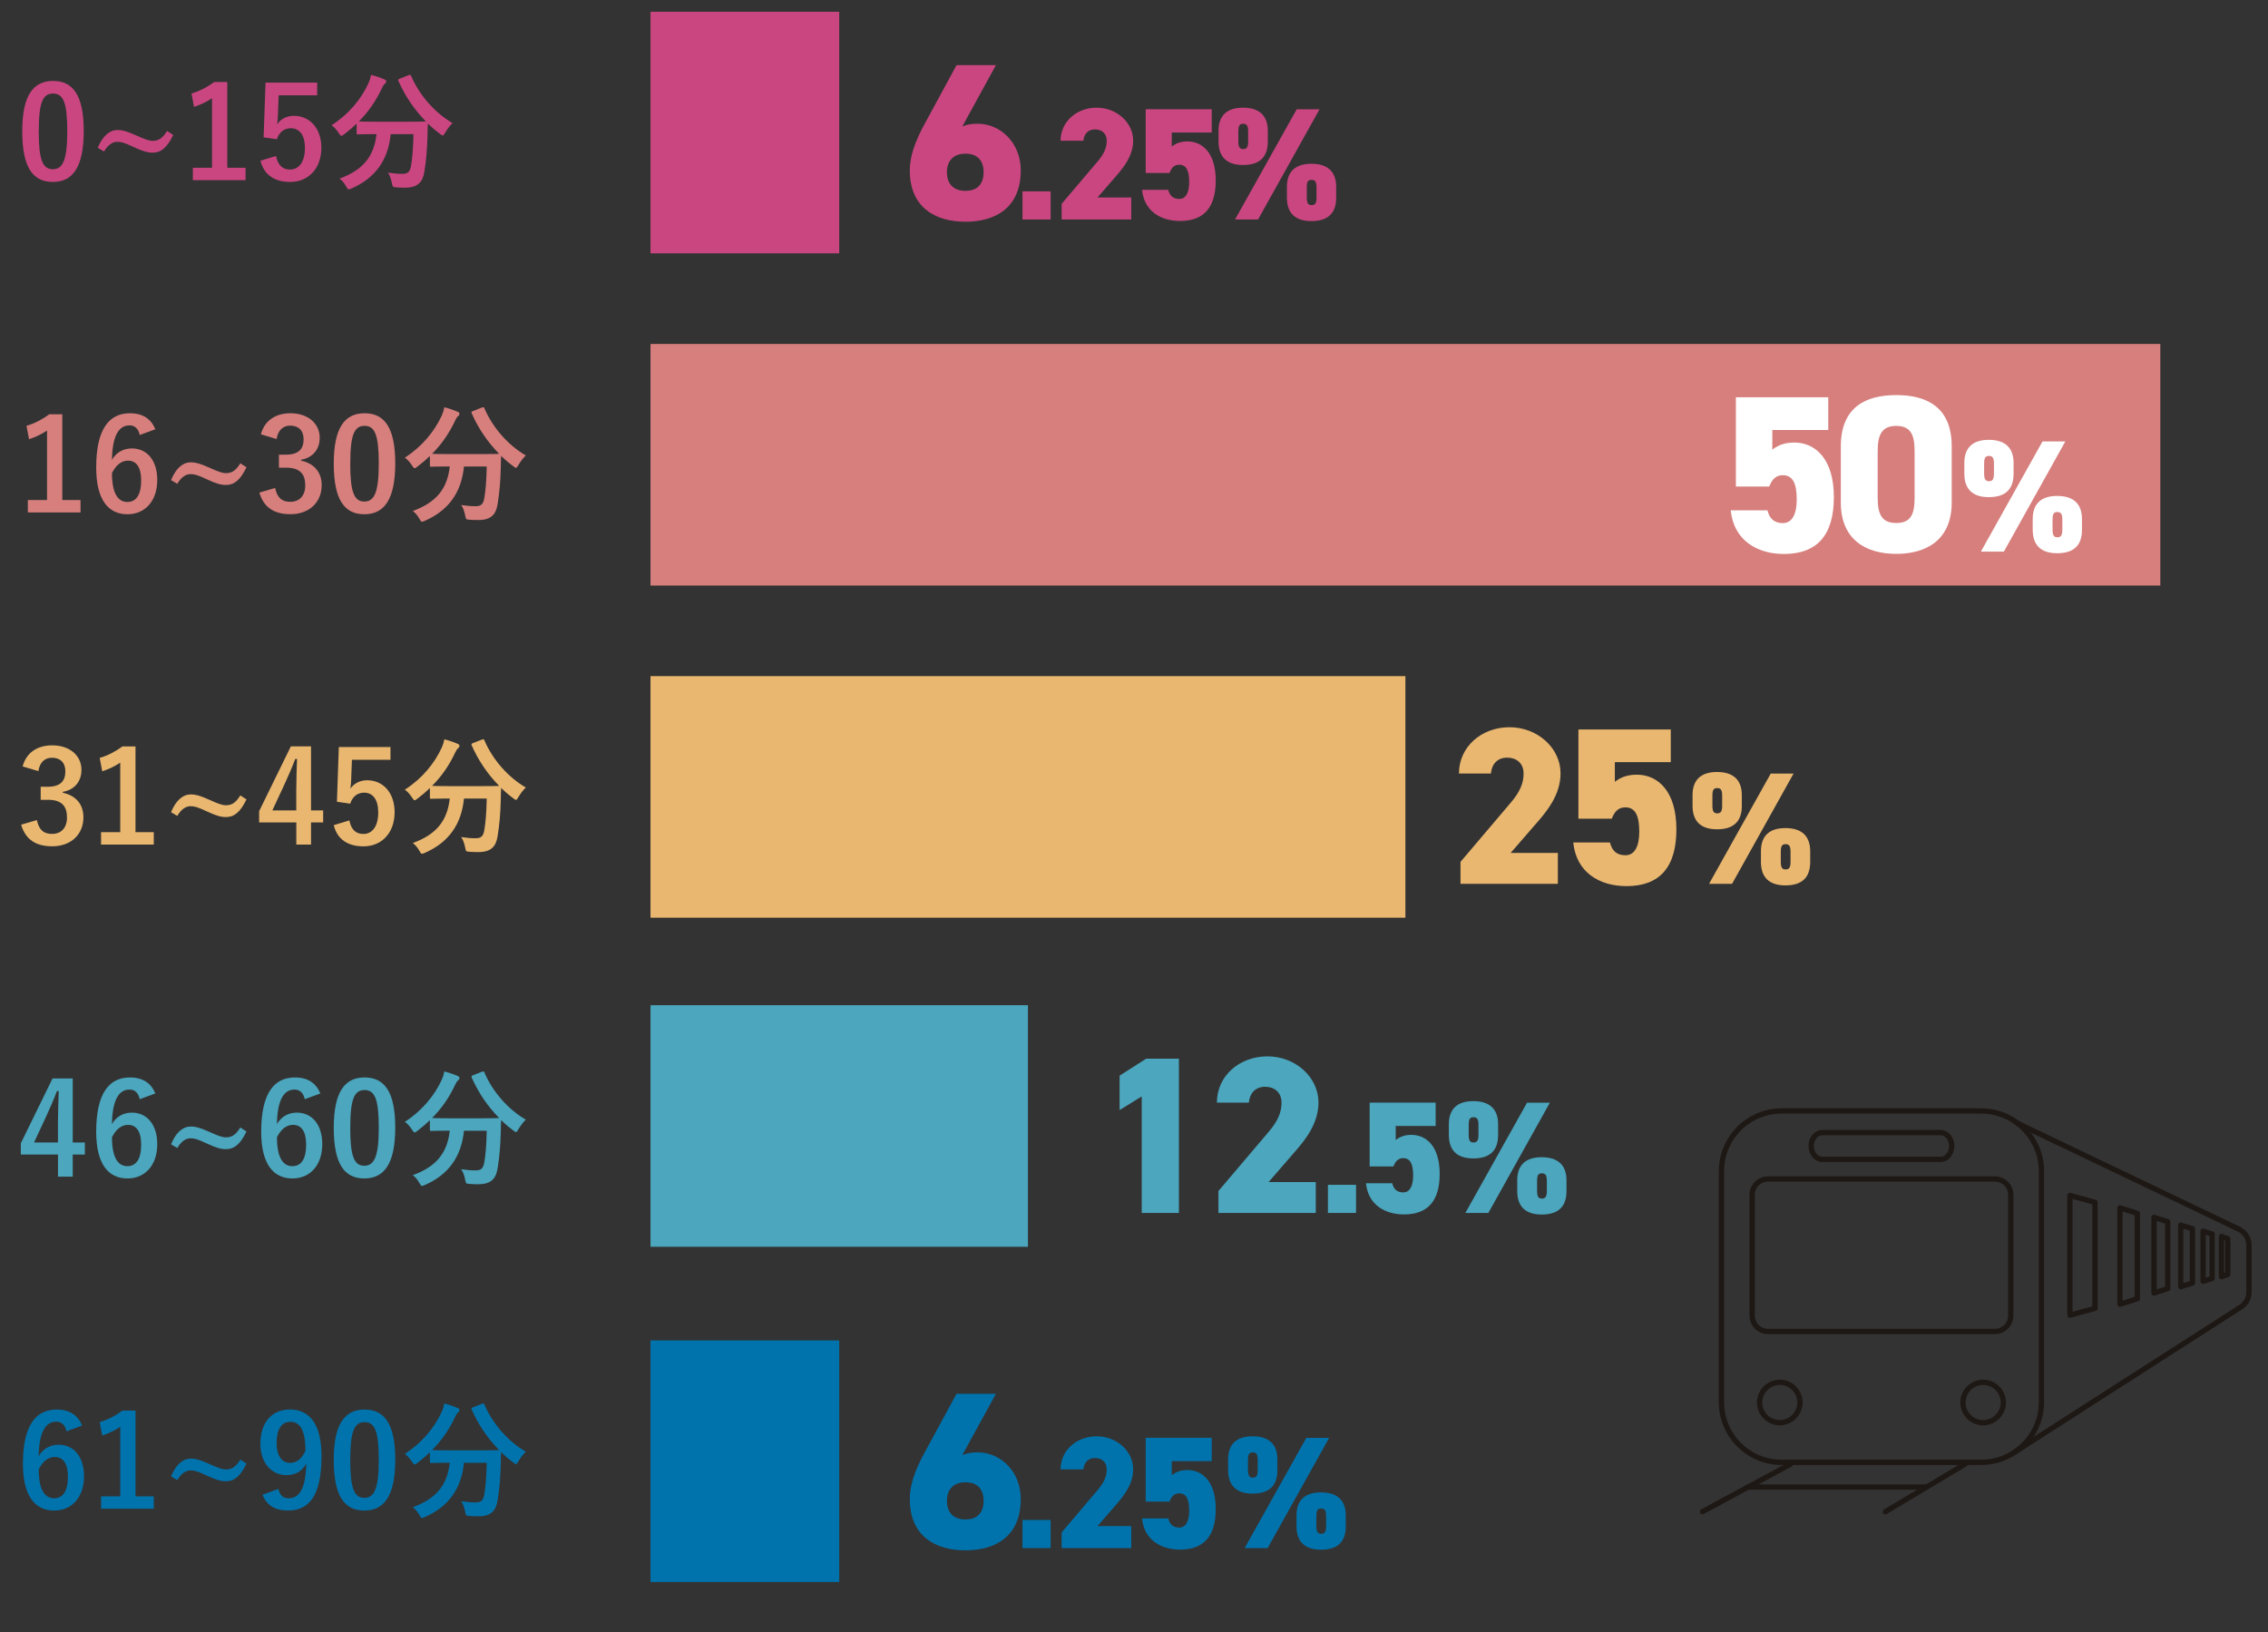 <?xml version="1.0" encoding="UTF-8"?>
<svg id="_レイヤー_1" data-name="レイヤー 1" xmlns="http://www.w3.org/2000/svg" viewBox="0 0 428.18 308.15">
  <rect x="0" y="0" width="428.18" height="308.15" fill="#333333" stroke="none"/>
  <defs>
    <style>
      .cls-1 {
        fill: none;
        stroke: #1e1815;
        stroke-linecap: round;
        stroke-linejoin: round;
      }

      .cls-2 {
        fill: #4ba6be;
      }

      .cls-2, .cls-3, .cls-4, .cls-5, .cls-6, .cls-7 {
        stroke-width: 0px;
      }

      .cls-3 {
        fill: #ca4680;
      }

      .cls-4 {
        fill: #d67f7d;
      }

      .cls-5 {
        fill: #fff;
      }

      .cls-6 {
        fill: #e9b770;
      }

      .cls-7 {
        fill: #0073ad;
      }
    </style>
  </defs>
  <path class="cls-1" d="m380.58,274.01l42.46-27.24c.97-.62,1.55-1.69,1.55-2.84v-8.83c0-1.3-.75-2.48-1.92-3.04l-41.73-19.96"/>
  <path class="cls-1" d="m324.99,221.12v43.59c0,6.28,5.09,11.38,11.38,11.38h37.66c2.44,0,4.7-.77,6.56-2.08,2.92-2.06,4.82-5.46,4.82-9.3v-43.59c0-3.68-1.75-6.95-4.45-9.03-1.92-1.47-4.32-2.35-6.92-2.35h-37.66c-6.28,0-11.38,5.09-11.38,11.38Zm43.48-4.76c0,1.39-.93,2.52-2.08,2.52h-22.37c-.58,0-1.09-.28-1.47-.74-.38-.46-.61-1.09-.61-1.79,0-1.39.93-2.52,2.08-2.52h22.37c1.15,0,2.08,1.13,2.08,2.52Zm2.12,48.43c0-2.11,1.71-3.81,3.81-3.81s3.81,1.71,3.81,3.81-1.71,3.81-3.81,3.81-3.81-1.71-3.81-3.81Zm-38.39,0c0-2.11,1.71-3.81,3.81-3.81s3.81,1.71,3.81,3.81-1.71,3.81-3.81,3.81-3.81-1.71-3.81-3.81Zm-1.41-39.2c0-1.66,1.35-3,3-3h42.83c1.66,0,3,1.35,3,3v22.78c0,1.66-1.35,3.01-3,3.01h-42.83c-1.66,0-3-1.35-3-3.01v-22.78Z"/>
  <polygon class="cls-1" points="390.78 248.31 395.51 247.02 395.51 227 390.78 225.7 390.78 248.31"/>
  <polygon class="cls-1" points="400.23 246.24 403.51 245.2 403.51 229.08 400.23 228.04 400.23 246.24"/>
  <polygon class="cls-1" points="406.66 244.11 409.25 243.29 409.25 230.65 406.66 229.84 406.66 244.11"/>
  <polygon class="cls-1" points="411.7 242.91 413.91 242.24 413.91 231.97 411.7 231.31 411.7 242.91"/>
  <polygon class="cls-1" points="415.93 241.91 417.63 241.37 417.63 232.98 415.93 232.44 415.93 241.91"/>
  <polygon class="cls-1" points="419.39 241.04 420.59 240.61 420.59 233.87 419.39 233.44 419.39 241.04"/>
  <line class="cls-1" x1="370.97" y1="276.43" x2="355.94" y2="285.41"/>
  <line class="cls-1" x1="338.03" y1="276.43" x2="321.43" y2="285.39"/>
  <line class="cls-1" x1="363.62" y1="280.75" x2="330" y2="280.75"/>
  <g>
    <path class="cls-3" d="m15.81,24.74c0,6.83-2.08,9.61-5.84,9.61s-5.77-2.73-5.77-9.56,2.1-9.51,5.82-9.51,5.79,2.66,5.79,9.46Zm-8.5.02c0,5.43.75,7.19,2.66,7.19s2.73-1.79,2.73-7.19-.75-7.1-2.68-7.1-2.7,1.64-2.7,7.1Z"/>
    <path class="cls-3" d="m32.7,25.49c-1.18,2.44-2.34,3.33-3.86,3.33-.94,0-1.79-.22-3.6-1.06-1.62-.77-2.32-.99-3.07-.99-.94,0-1.76.56-2.53,1.83l-1.18-.7c.94-2.27,2.25-3.36,3.77-3.36.82,0,1.69.22,3.4.99,1.79.8,2.49,1.06,3.23,1.06,1.11,0,1.86-.53,2.68-1.86l1.16.75Z"/>
    <path class="cls-3" d="m42.91,31.67h3.45v2.34h-9.95v-2.34h3.62v-13.13c-.92.63-2.08,1.21-3.4,1.64l-.48-2.53c1.59-.46,3.02-1.23,4.3-2.17h2.46v16.2Z"/>
    <path class="cls-3" d="m59.9,18h-7.29l-.14,3.72c-.02.56-.07,1.21-.15,1.74.65-.97,1.79-1.59,3.16-1.59,3.04,0,5.19,2.39,5.19,6.03,0,3.89-2.41,6.45-5.89,6.45-2.9,0-4.95-1.3-5.6-4.01l2.94-.89c.34,1.79,1.28,2.56,2.63,2.56,1.74,0,2.82-1.5,2.82-4.06,0-2.39-.99-3.74-2.68-3.74-1.23,0-2.2.75-2.61,2.08l-2.51-.36.36-10.33h9.75v2.41Z"/>
    <path class="cls-3" d="m77.16,14.21c.31-.14.36-.12.46.12,1.57,3.69,4.54,7.02,7.82,8.91-.43.39-.99,1.11-1.4,1.81-.22.36-.31.53-.46.53-.12,0-.27-.12-.51-.31-.82-.6-1.59-1.25-2.29-1.96-.05.7-.05,1.54-.07,2.39-.07,2.58-.24,4.51-.6,6.76-.31,1.91-1.23,2.97-3.6,2.97-.6,0-1.06,0-1.64-.05-.75-.05-.72-.05-.89-.85-.17-.82-.41-1.47-.75-1.93,1.21.17,1.91.22,2.75.22,1.01,0,1.42-.39,1.62-1.5.24-1.4.41-3.26.46-5.99h-4.3c-.46,4.83-2.87,8.26-7.34,10.23-.27.12-.43.19-.58.19-.19,0-.27-.17-.51-.58-.31-.58-.77-1.11-1.23-1.45,4.39-1.59,6.52-4.15,6.98-8.4h-.29c-2.27,0-3.04.05-3.19.05-.24,0-.27-.02-.27-.27v-1.76c-.75.72-1.52,1.38-2.34,2-.27.19-.41.31-.53.31-.17,0-.27-.17-.51-.53-.39-.6-.94-1.21-1.35-1.47,3.26-2.1,5.6-4.95,6.98-7.97.22-.48.36-.94.48-1.54.87.22,1.86.56,2.51.85.27.12.34.24.34.41,0,.15-.07.24-.19.36-.24.19-.39.41-.56.77-1.21,2.61-2.68,4.66-4.42,6.4.34.02,1.18.05,3.04.05h6.49c2.1,0,2.9-.02,3.14-.05-2.25-2.27-3.98-4.9-5.19-7.65-.1-.27-.05-.29.22-.41l1.71-.68Z"/>
  </g>
  <rect class="cls-3" x="122.81" y="2.22" width="35.63" height="45.61"/>
  <g>
    <path class="cls-7" d="m12.55,270.22c-.29-1.35-1.06-1.81-1.93-1.81-2.2,0-3.23,2.29-3.33,6.52.84-1.45,2.22-2.17,3.77-2.17,2.85,0,4.8,2.24,4.8,5.96,0,3.98-2.32,6.47-5.62,6.47-3.55,0-5.91-2.61-5.91-8.83,0-7.29,2.46-10.24,6.37-10.24,2.44,0,3.98,1.06,4.8,3.02l-2.94,1.09Zm-2.34,12.65c1.69,0,2.61-1.38,2.61-4.06,0-2.46-.87-3.74-2.49-3.74-1.21,0-2.27.82-3.02,2.34,0,3.89,1.16,5.46,2.9,5.46Z"/>
    <path class="cls-7" d="m25.58,282.51h3.45v2.34h-9.95v-2.34h3.62v-13.13c-.92.63-2.08,1.21-3.4,1.64l-.48-2.53c1.59-.46,3.02-1.23,4.3-2.17h2.46v16.2Z"/>
    <path class="cls-7" d="m46.53,276.33c-1.18,2.44-2.34,3.33-3.86,3.33-.94,0-1.79-.22-3.6-1.06-1.62-.77-2.32-.99-3.07-.99-.94,0-1.76.56-2.53,1.83l-1.18-.7c.94-2.27,2.25-3.36,3.77-3.36.82,0,1.69.22,3.4.99,1.79.8,2.49,1.06,3.23,1.06,1.11,0,1.86-.53,2.68-1.86l1.16.75Z"/>
    <path class="cls-7" d="m52.54,281.11c.34,1.23.92,1.76,1.93,1.76,2.05,0,3.23-1.74,3.36-6.57-.8,1.5-2.08,2.2-3.77,2.2-2.8,0-4.9-2.29-4.9-5.94,0-3.98,2.17-6.45,5.55-6.45,3.65,0,5.99,2.63,5.99,8.84,0,7.36-2.32,10.23-6.28,10.23-2.51,0-4.1-.99-4.85-2.97l2.97-1.11Zm2.29-12.67c-1.79,0-2.61,1.54-2.61,4.06,0,2.34.99,3.69,2.53,3.69,1.33,0,2.27-.82,2.92-2.32-.02-3.6-.87-5.43-2.85-5.43Z"/>
    <path class="cls-7" d="m74.62,275.58c0,6.83-2.08,9.61-5.84,9.61s-5.77-2.73-5.77-9.56,2.1-9.51,5.82-9.51,5.79,2.66,5.79,9.46Zm-8.5.02c0,5.43.75,7.19,2.66,7.19s2.73-1.79,2.73-7.19-.75-7.1-2.68-7.1-2.7,1.64-2.7,7.1Z"/>
    <path class="cls-7" d="m90.99,265.05c.31-.14.36-.12.46.12,1.57,3.69,4.54,7.02,7.82,8.91-.43.39-.99,1.11-1.4,1.81-.22.36-.31.53-.46.53-.12,0-.27-.12-.51-.31-.82-.6-1.59-1.25-2.29-1.96-.05.7-.05,1.54-.07,2.39-.07,2.58-.24,4.51-.6,6.76-.31,1.91-1.23,2.97-3.6,2.97-.6,0-1.06,0-1.64-.05-.75-.05-.72-.05-.89-.85-.17-.82-.41-1.47-.75-1.93,1.21.17,1.91.22,2.75.22,1.01,0,1.42-.39,1.62-1.5.24-1.4.41-3.26.46-5.99h-4.3c-.46,4.83-2.87,8.26-7.34,10.23-.27.12-.43.19-.58.19-.19,0-.27-.17-.51-.58-.31-.58-.77-1.11-1.23-1.45,4.39-1.59,6.52-4.15,6.98-8.4h-.29c-2.27,0-3.04.05-3.19.05-.24,0-.27-.02-.27-.27v-1.76c-.75.72-1.52,1.38-2.34,2-.27.19-.41.31-.53.31-.17,0-.27-.17-.51-.53-.39-.6-.94-1.21-1.35-1.47,3.26-2.1,5.6-4.95,6.98-7.97.22-.48.36-.94.48-1.54.87.22,1.86.56,2.51.85.27.12.34.24.34.41,0,.15-.07.24-.19.36-.24.19-.39.41-.56.77-1.21,2.61-2.68,4.66-4.42,6.4.34.02,1.18.05,3.04.05h6.49c2.1,0,2.9-.02,3.14-.05-2.25-2.27-3.98-4.9-5.19-7.65-.1-.27-.05-.29.22-.41l1.71-.68Z"/>
  </g>
  <g>
    <path class="cls-2" d="m13.73,215.7h2.29v2.27h-2.29v4.18h-2.78v-4.18H3.93v-2.12l5.99-12.24h3.81v12.09Zm-2.78-4.06c0-1.96.07-3.79.14-5.65h-.34c-.6,1.59-1.3,3.21-2.05,4.83l-2.27,4.88h4.51v-4.06Z"/>
    <path class="cls-2" d="m26.38,207.52c-.29-1.35-1.06-1.81-1.93-1.81-2.2,0-3.23,2.29-3.33,6.52.84-1.45,2.22-2.17,3.77-2.17,2.85,0,4.8,2.24,4.8,5.96,0,3.98-2.32,6.47-5.62,6.47-3.55,0-5.91-2.61-5.91-8.83,0-7.29,2.46-10.24,6.37-10.24,2.44,0,3.98,1.06,4.8,3.02l-2.95,1.09Zm-2.34,12.65c1.69,0,2.61-1.38,2.61-4.06,0-2.46-.87-3.74-2.49-3.74-1.21,0-2.27.82-3.02,2.34,0,3.89,1.16,5.46,2.9,5.46Z"/>
    <path class="cls-2" d="m46.53,213.63c-1.18,2.44-2.34,3.33-3.86,3.33-.94,0-1.79-.22-3.6-1.06-1.62-.77-2.32-.99-3.07-.99-.94,0-1.76.56-2.53,1.83l-1.18-.7c.94-2.27,2.25-3.36,3.77-3.36.82,0,1.69.22,3.4.99,1.79.8,2.49,1.06,3.23,1.06,1.11,0,1.86-.53,2.68-1.86l1.16.75Z"/>
    <path class="cls-2" d="m57.53,207.52c-.29-1.35-1.06-1.81-1.93-1.81-2.2,0-3.23,2.29-3.33,6.52.84-1.45,2.22-2.17,3.77-2.17,2.85,0,4.8,2.24,4.8,5.96,0,3.98-2.32,6.47-5.62,6.47-3.55,0-5.91-2.61-5.91-8.83,0-7.29,2.46-10.24,6.37-10.24,2.44,0,3.98,1.06,4.8,3.02l-2.95,1.09Zm-2.34,12.65c1.69,0,2.61-1.38,2.61-4.06,0-2.46-.87-3.74-2.49-3.74-1.21,0-2.27.82-3.02,2.34,0,3.89,1.16,5.46,2.9,5.46Z"/>
    <path class="cls-2" d="m74.62,212.88c0,6.83-2.08,9.61-5.84,9.61s-5.77-2.73-5.77-9.56,2.1-9.51,5.82-9.51,5.79,2.66,5.79,9.46Zm-8.5.02c0,5.43.75,7.19,2.66,7.19s2.73-1.79,2.73-7.19-.75-7.1-2.68-7.1-2.7,1.64-2.7,7.1Z"/>
    <path class="cls-2" d="m90.99,202.36c.31-.14.36-.12.46.12,1.57,3.69,4.54,7.02,7.82,8.91-.43.39-.99,1.11-1.4,1.81-.22.36-.31.53-.46.53-.12,0-.27-.12-.51-.31-.82-.6-1.59-1.25-2.29-1.96-.05.7-.05,1.54-.07,2.39-.07,2.58-.24,4.51-.6,6.76-.31,1.91-1.23,2.97-3.6,2.97-.6,0-1.06,0-1.64-.05-.75-.05-.72-.05-.89-.85-.17-.82-.41-1.47-.75-1.93,1.21.17,1.91.22,2.75.22,1.01,0,1.42-.39,1.62-1.5.24-1.4.41-3.26.46-5.99h-4.3c-.46,4.83-2.87,8.26-7.34,10.23-.27.12-.43.19-.58.19-.19,0-.27-.17-.51-.58-.31-.58-.77-1.11-1.23-1.45,4.39-1.59,6.52-4.15,6.98-8.4h-.29c-2.27,0-3.04.05-3.19.05-.24,0-.27-.02-.27-.27v-1.76c-.75.72-1.52,1.38-2.34,2-.27.19-.41.31-.53.31-.17,0-.27-.17-.51-.53-.39-.6-.94-1.21-1.35-1.47,3.26-2.1,5.6-4.95,6.98-7.97.22-.48.36-.94.48-1.54.87.22,1.86.56,2.51.85.27.12.34.24.34.41,0,.15-.07.24-.19.36-.24.19-.39.41-.56.77-1.21,2.61-2.68,4.66-4.42,6.4.34.02,1.18.05,3.04.05h6.49c2.1,0,2.9-.02,3.14-.05-2.25-2.27-3.98-4.9-5.19-7.65-.1-.27-.05-.29.22-.41l1.71-.68Z"/>
  </g>
  <g>
    <path class="cls-6" d="m4.27,144.7c.7-2.61,2.78-3.98,5.58-3.98,3.36,0,5.53,1.96,5.53,4.63,0,2.17-1.3,3.77-3.52,4.15v.17c2.49.53,3.89,2.2,3.89,4.63,0,3.26-2.37,5.48-5.89,5.48-3.04,0-5.04-1.23-5.87-4.08l2.97-.87c.41,1.86,1.28,2.61,2.87,2.61,1.74,0,2.82-1.16,2.82-3.11,0-2.1-.99-3.33-3.57-3.33h-1.4v-2.46h1.28c2.41,0,3.38-1.04,3.38-2.9,0-1.69-.99-2.58-2.53-2.58-1.28,0-2.32.8-2.56,2.53l-2.97-.89Z"/>
    <path class="cls-6" d="m25.58,157.11h3.45v2.34h-9.95v-2.34h3.62v-13.13c-.92.63-2.08,1.21-3.4,1.64l-.48-2.53c1.59-.46,3.02-1.23,4.3-2.17h2.46v16.2Z"/>
    <path class="cls-6" d="m46.53,150.93c-1.18,2.44-2.34,3.33-3.86,3.33-.94,0-1.79-.22-3.6-1.06-1.62-.77-2.32-.99-3.07-.99-.94,0-1.76.56-2.53,1.83l-1.18-.7c.94-2.27,2.25-3.36,3.77-3.36.82,0,1.69.22,3.4.99,1.79.8,2.49,1.06,3.23,1.06,1.11,0,1.86-.53,2.68-1.86l1.16.75Z"/>
    <path class="cls-6" d="m58.72,153h2.29v2.27h-2.29v4.18h-2.78v-4.18h-7.02v-2.12l5.99-12.24h3.81v12.09Zm-2.78-4.06c0-1.96.07-3.79.14-5.65h-.34c-.6,1.59-1.3,3.21-2.05,4.83l-2.27,4.88h4.51v-4.06Z"/>
    <path class="cls-6" d="m73.73,143.44h-7.29l-.14,3.72c-.02.56-.07,1.21-.15,1.74.65-.97,1.79-1.59,3.16-1.59,3.04,0,5.19,2.39,5.19,6.03,0,3.89-2.41,6.45-5.89,6.45-2.9,0-4.95-1.3-5.6-4.01l2.95-.89c.34,1.79,1.28,2.56,2.63,2.56,1.74,0,2.82-1.5,2.82-4.06,0-2.39-.99-3.74-2.68-3.74-1.23,0-2.2.75-2.61,2.08l-2.51-.36.36-10.33h9.75v2.41Z"/>
    <path class="cls-6" d="m90.99,139.65c.31-.14.36-.12.46.12,1.57,3.69,4.54,7.02,7.82,8.91-.43.39-.99,1.11-1.4,1.81-.22.36-.31.53-.46.53-.12,0-.27-.12-.51-.31-.82-.6-1.59-1.25-2.29-1.96-.05.7-.05,1.54-.07,2.39-.07,2.58-.24,4.51-.6,6.76-.31,1.91-1.23,2.97-3.6,2.97-.6,0-1.06,0-1.64-.05-.75-.05-.72-.05-.89-.85-.17-.82-.41-1.47-.75-1.93,1.21.17,1.91.22,2.75.22,1.01,0,1.42-.39,1.62-1.5.24-1.4.41-3.26.46-5.99h-4.3c-.46,4.83-2.87,8.26-7.34,10.23-.27.12-.43.19-.58.19-.19,0-.27-.17-.51-.58-.31-.58-.77-1.11-1.23-1.45,4.39-1.59,6.52-4.15,6.98-8.4h-.29c-2.27,0-3.04.05-3.19.05-.24,0-.27-.02-.27-.27v-1.76c-.75.72-1.52,1.38-2.34,2-.27.19-.41.31-.53.31-.17,0-.27-.17-.51-.53-.39-.6-.94-1.21-1.35-1.47,3.26-2.1,5.6-4.95,6.98-7.97.22-.48.36-.94.48-1.54.87.22,1.86.56,2.51.85.27.12.34.24.34.41,0,.15-.07.24-.19.36-.24.19-.39.41-.56.77-1.21,2.61-2.68,4.66-4.42,6.4.34.02,1.18.05,3.04.05h6.49c2.1,0,2.9-.02,3.14-.05-2.25-2.27-3.98-4.9-5.19-7.65-.1-.27-.05-.29.22-.41l1.71-.68Z"/>
  </g>
  <g>
    <path class="cls-4" d="m11.75,94.41h3.45v2.34H5.26v-2.34h3.62v-13.13c-.92.63-2.08,1.21-3.4,1.64l-.48-2.53c1.59-.46,3.02-1.23,4.3-2.17h2.46v16.2Z"/>
    <path class="cls-4" d="m26.38,82.12c-.29-1.35-1.06-1.81-1.93-1.81-2.2,0-3.23,2.29-3.33,6.52.84-1.45,2.22-2.17,3.77-2.17,2.85,0,4.8,2.24,4.8,5.96,0,3.98-2.32,6.47-5.62,6.47-3.55,0-5.91-2.61-5.91-8.83,0-7.29,2.46-10.24,6.37-10.24,2.44,0,3.98,1.06,4.8,3.02l-2.95,1.09Zm-2.34,12.65c1.69,0,2.61-1.38,2.61-4.06,0-2.46-.87-3.74-2.49-3.74-1.21,0-2.27.82-3.02,2.34,0,3.89,1.16,5.46,2.9,5.46Z"/>
    <path class="cls-4" d="m46.53,88.23c-1.18,2.44-2.34,3.33-3.86,3.33-.94,0-1.79-.22-3.6-1.06-1.62-.77-2.32-.99-3.07-.99-.94,0-1.76.56-2.53,1.83l-1.18-.7c.94-2.27,2.25-3.36,3.77-3.36.82,0,1.69.22,3.4.99,1.79.8,2.49,1.06,3.23,1.06,1.11,0,1.86-.53,2.68-1.86l1.16.75Z"/>
    <path class="cls-4" d="m49.25,82c.7-2.61,2.78-3.98,5.58-3.98,3.35,0,5.53,1.96,5.53,4.63,0,2.17-1.3,3.77-3.52,4.15v.17c2.49.53,3.89,2.2,3.89,4.63,0,3.26-2.37,5.48-5.89,5.48-3.04,0-5.05-1.23-5.87-4.08l2.97-.87c.41,1.86,1.28,2.61,2.87,2.61,1.74,0,2.82-1.16,2.82-3.11,0-2.1-.99-3.33-3.57-3.33h-1.4v-2.46h1.28c2.41,0,3.38-1.04,3.38-2.9,0-1.69-.99-2.58-2.53-2.58-1.28,0-2.32.8-2.56,2.53l-2.97-.89Z"/>
    <path class="cls-4" d="m74.62,87.48c0,6.83-2.08,9.61-5.84,9.61s-5.77-2.73-5.77-9.56,2.1-9.51,5.82-9.51,5.79,2.66,5.79,9.46Zm-8.5.02c0,5.43.75,7.19,2.66,7.19s2.73-1.79,2.73-7.19-.75-7.1-2.68-7.1-2.7,1.64-2.7,7.1Z"/>
    <path class="cls-4" d="m90.99,76.96c.31-.14.36-.12.46.12,1.57,3.69,4.54,7.02,7.82,8.91-.43.39-.99,1.11-1.4,1.81-.22.36-.31.53-.46.53-.12,0-.27-.12-.51-.31-.82-.6-1.59-1.25-2.29-1.96-.05.7-.05,1.54-.07,2.39-.07,2.58-.24,4.51-.6,6.76-.31,1.91-1.23,2.97-3.6,2.97-.6,0-1.06,0-1.64-.05-.75-.05-.72-.05-.89-.85-.17-.82-.41-1.47-.75-1.93,1.21.17,1.91.22,2.75.22,1.01,0,1.42-.39,1.62-1.5.24-1.4.41-3.26.46-5.99h-4.3c-.46,4.83-2.87,8.26-7.34,10.23-.27.12-.43.19-.58.19-.19,0-.27-.17-.51-.58-.31-.58-.77-1.11-1.23-1.45,4.39-1.59,6.52-4.15,6.98-8.4h-.29c-2.27,0-3.04.05-3.19.05-.24,0-.27-.02-.27-.27v-1.76c-.75.72-1.52,1.38-2.34,2-.27.19-.41.31-.53.31-.17,0-.27-.17-.51-.53-.39-.6-.94-1.21-1.35-1.47,3.26-2.1,5.6-4.95,6.98-7.97.22-.48.36-.94.48-1.54.87.22,1.86.56,2.51.85.27.12.34.24.34.41,0,.15-.07.24-.19.36-.24.19-.39.41-.56.77-1.21,2.61-2.68,4.66-4.42,6.4.34.02,1.18.05,3.04.05h6.49c2.1,0,2.9-.02,3.14-.05-2.25-2.27-3.98-4.9-5.19-7.65-.1-.27-.05-.29.22-.41l1.71-.68Z"/>
  </g>
  <rect class="cls-4" x="122.81" y="64.94" width="285.04" height="45.61"/>
  <rect class="cls-6" x="122.81" y="127.65" width="142.52" height="45.61"/>
  <rect class="cls-2" x="122.81" y="189.78" width="71.26" height="45.61"/>
  <rect class="cls-7" x="122.81" y="253.07" width="35.63" height="45.61"/>
  <path class="cls-3" d="m181.69,23.87c.97-.38,1.73-.51,2.87-.51,4.39,0,8.15,3.67,8.15,8.79,0,7.1-4.81,9.71-10.43,9.71s-10.52-2.62-10.52-9.71c0-2.41.84-5.24,3-9.12l5.83-10.73h7.43l-6.34,11.57Zm.59,12.16c2.41,0,3.42-1.48,3.42-3.51s-1.01-3.51-3.42-3.51-3.51,1.48-3.51,3.51,1.06,3.51,3.51,3.51Z"/>
  <g>
    <path class="cls-3" d="m198.35,41.44h-5.31v-5.31h5.31v5.31Z"/>
    <path class="cls-3" d="m213.55,41.44h-13.12v-2.96l6.79-7.99c1.24-1.45,1.72-2.62,1.72-3.92,0-1.45-1.03-2.14-2.2-2.14-1.24,0-2.08.75-2.2,2.14h-4.31c0-3.62,3.05-6.24,6.82-6.24s6.88,2.81,6.88,6.21c0,2.87-1.81,5.07-3.17,6.64l-3.56,4.1h6.37v4.16Z"/>
    <path class="cls-3" d="m220.79,32.66h-4.49v-12.04h12.46v4.4h-7.54v2.65c.54-.42,1.39-.97,2.96-.97,2.87,0,5.34,2.23,5.34,7.36s-2.26,7.66-6.73,7.66c-3.62,0-6.79-1.84-7.18-5.88h4.95c.27,1.09.88,1.72,2.08,1.72s1.87-1.12,1.87-3.2c0-2.2-.57-3.26-1.87-3.26-.94,0-1.45.54-1.84,1.54Z"/>
    <path class="cls-3" d="m239.35,26.72c0,2.71-1.3,4.43-4.68,4.43-3.05,0-4.62-1.51-4.62-4.43v-2.02c0-2.93,1.63-4.37,4.62-4.37s4.68,1.42,4.68,4.37v2.02Zm9.77-6.09l-11.61,20.81h-4.34l11.64-20.81h4.31Zm-13.48,6.09v-1.93c0-1.12-.3-1.42-.94-1.42s-.91.3-.91,1.42v1.93c0,1.12.3,1.42.91,1.42.63,0,.94-.3.94-1.42Zm16.62,10.59c0,2.71-1.3,4.43-4.68,4.43-3.05,0-4.62-1.51-4.62-4.43v-2.02c0-2.93,1.63-4.37,4.62-4.37s4.68,1.42,4.68,4.37v2.02Zm-3.71,0v-1.93c0-1.12-.3-1.42-.94-1.42s-.9.3-.9,1.42v1.93c0,1.12.3,1.42.9,1.42.63,0,.94-.3.94-1.42Z"/>
  </g>
  <g>
    <path class="cls-6" d="m294.1,166.86h-18.37v-4.14l9.5-11.19c1.73-2.03,2.41-3.67,2.41-5.49,0-2.03-1.44-3-3.08-3-1.73,0-2.91,1.06-3.08,3h-6.04c0-5.07,4.27-8.74,9.55-8.74s9.63,3.93,9.63,8.7c0,4.01-2.53,7.1-4.44,9.29l-4.98,5.74h8.91v5.83Z"/>
    <path class="cls-6" d="m304.28,154.57h-6.29v-16.85h17.44v6.17h-10.56v3.72c.76-.59,1.94-1.35,4.14-1.35,4.01,0,7.48,3.13,7.48,10.31s-3.17,10.73-9.42,10.73c-5.07,0-9.5-2.58-10.05-8.24h6.93c.38,1.52,1.22,2.41,2.91,2.41s2.62-1.56,2.62-4.48c0-3.08-.8-4.56-2.62-4.56-1.31,0-2.03.76-2.58,2.15Z"/>
  </g>
  <path class="cls-6" d="m328.84,152.14c0,2.71-1.3,4.43-4.68,4.43-3.05,0-4.62-1.51-4.62-4.43v-2.02c0-2.93,1.63-4.37,4.62-4.37s4.68,1.42,4.68,4.37v2.02Zm9.77-6.09l-11.61,20.81h-4.34l11.64-20.81h4.31Zm-13.48,6.09v-1.93c0-1.12-.3-1.42-.94-1.42s-.9.3-.9,1.42v1.93c0,1.12.3,1.42.9,1.42.63,0,.94-.3.94-1.42Zm16.62,10.59c0,2.71-1.3,4.43-4.68,4.43-3.05,0-4.62-1.51-4.62-4.43v-2.02c0-2.93,1.63-4.37,4.62-4.37s4.68,1.42,4.68,4.37v2.02Zm-3.71,0v-1.93c0-1.12-.3-1.42-.94-1.42s-.9.3-.9,1.42v1.93c0,1.12.3,1.42.9,1.42.63,0,.94-.3.94-1.42Z"/>
  <g>
    <path class="cls-5" d="m334.01,91.86h-6.29v-16.85h17.44v6.17h-10.56v3.72c.76-.59,1.94-1.35,4.14-1.35,4.01,0,7.48,3.13,7.48,10.31s-3.17,10.73-9.42,10.73c-5.07,0-9.5-2.58-10.05-8.24h6.93c.38,1.52,1.23,2.41,2.91,2.41s2.62-1.56,2.62-4.48c0-3.08-.8-4.56-2.62-4.56-1.31,0-2.03.76-2.58,2.15Z"/>
    <path class="cls-5" d="m358,104.57c-5.66,0-10.47-2.62-10.47-9.71v-10.56c0-7.52,4.81-9.71,10.47-9.71s10.47,2.2,10.47,9.67v10.6c0,7.1-4.81,9.71-10.47,9.71Zm-3.51-10.52c0,3.13.84,4.69,3.51,4.69s3.46-1.56,3.46-4.69v-8.95c0-3.12-.84-4.69-3.46-4.69s-3.51,1.56-3.51,4.69v8.95Z"/>
  </g>
  <path class="cls-5" d="m380.15,89.43c0,2.71-1.3,4.43-4.68,4.43-3.05,0-4.62-1.51-4.62-4.43v-2.02c0-2.93,1.63-4.37,4.62-4.37s4.68,1.42,4.68,4.37v2.02Zm9.77-6.09l-11.61,20.81h-4.34l11.64-20.81h4.31Zm-13.48,6.09v-1.93c0-1.12-.3-1.42-.94-1.42s-.91.3-.91,1.42v1.93c0,1.12.3,1.42.91,1.42.63,0,.94-.3.94-1.42Zm16.62,10.59c0,2.71-1.3,4.43-4.68,4.43-3.05,0-4.62-1.51-4.62-4.43v-2.02c0-2.93,1.63-4.37,4.62-4.37s4.68,1.42,4.68,4.37v2.02Zm-3.71,0v-1.93c0-1.12-.3-1.42-.94-1.42s-.9.3-.9,1.42v1.93c0,1.12.3,1.42.9,1.42.63,0,.94-.3.94-1.42Z"/>
  <g>
    <path class="cls-2" d="m222.56,229h-7.01v-22l-4.18,2.58v-6.5l5.03-3.21h6.17v29.14Z"/>
    <path class="cls-2" d="m248.4,229h-18.37v-4.14l9.5-11.19c1.73-2.03,2.41-3.67,2.41-5.49,0-2.03-1.44-3-3.08-3-1.73,0-2.91,1.06-3.08,3h-6.04c0-5.07,4.27-8.74,9.55-8.74s9.63,3.93,9.63,8.7c0,4.01-2.53,7.1-4.44,9.29l-4.98,5.74h8.91v5.83Z"/>
  </g>
  <g>
    <path class="cls-2" d="m256.01,229h-5.31v-5.31h5.31v5.31Z"/>
    <path class="cls-2" d="m263.07,220.22h-4.49v-12.04h12.46v4.4h-7.54v2.65c.54-.42,1.39-.97,2.96-.97,2.87,0,5.34,2.23,5.34,7.36s-2.26,7.66-6.73,7.66c-3.62,0-6.79-1.84-7.18-5.88h4.95c.27,1.09.88,1.72,2.08,1.72s1.87-1.12,1.87-3.2c0-2.2-.57-3.26-1.87-3.26-.94,0-1.45.54-1.84,1.54Z"/>
    <path class="cls-2" d="m282.83,214.28c0,2.71-1.3,4.43-4.68,4.43-3.05,0-4.62-1.51-4.62-4.43v-2.02c0-2.93,1.63-4.37,4.62-4.37s4.68,1.42,4.68,4.37v2.02Zm9.77-6.09l-11.61,20.81h-4.34l11.64-20.81h4.31Zm-13.48,6.09v-1.93c0-1.12-.3-1.42-.94-1.42s-.9.3-.9,1.42v1.93c0,1.12.3,1.42.9,1.42.63,0,.94-.3.94-1.42Zm16.62,10.59c0,2.71-1.3,4.43-4.68,4.43-3.05,0-4.62-1.51-4.62-4.43v-2.02c0-2.93,1.63-4.37,4.62-4.37s4.68,1.42,4.68,4.37v2.02Zm-3.71,0v-1.93c0-1.12-.3-1.42-.94-1.42s-.9.3-.9,1.42v1.93c0,1.12.3,1.42.9,1.42.63,0,.94-.3.94-1.42Z"/>
  </g>
  <path class="cls-7" d="m181.69,274.71c.97-.38,1.73-.51,2.87-.51,4.39,0,8.15,3.67,8.15,8.79,0,7.1-4.81,9.71-10.43,9.71s-10.52-2.62-10.52-9.71c0-2.41.84-5.24,3-9.12l5.83-10.73h7.43l-6.34,11.57Zm.59,12.16c2.41,0,3.42-1.48,3.42-3.51s-1.01-3.51-3.42-3.51-3.51,1.48-3.51,3.51,1.06,3.51,3.51,3.51Z"/>
  <g>
    <path class="cls-7" d="m198.35,292.28h-5.31v-5.31h5.31v5.31Z"/>
    <path class="cls-7" d="m213.55,292.28h-13.12v-2.96l6.79-7.99c1.24-1.45,1.72-2.62,1.72-3.92,0-1.45-1.03-2.14-2.2-2.14-1.24,0-2.08.75-2.2,2.14h-4.31c0-3.62,3.05-6.24,6.82-6.24s6.88,2.81,6.88,6.21c0,2.87-1.81,5.07-3.17,6.64l-3.56,4.1h6.37v4.16Z"/>
    <path class="cls-7" d="m220.79,283.5h-4.49v-12.04h12.46v4.4h-7.54v2.65c.54-.42,1.39-.97,2.96-.97,2.87,0,5.34,2.23,5.34,7.36s-2.26,7.66-6.73,7.66c-3.62,0-6.79-1.84-7.18-5.88h4.95c.27,1.09.88,1.72,2.08,1.72s1.87-1.12,1.87-3.2c0-2.2-.57-3.26-1.87-3.26-.94,0-1.45.54-1.84,1.54Z"/>
    <path class="cls-7" d="m241.16,277.56c0,2.71-1.3,4.43-4.68,4.43-3.05,0-4.62-1.51-4.62-4.43v-2.02c0-2.93,1.63-4.37,4.62-4.37s4.68,1.42,4.68,4.37v2.02Zm9.77-6.09l-11.61,20.81h-4.34l11.64-20.81h4.31Zm-13.48,6.09v-1.93c0-1.12-.3-1.42-.94-1.42s-.9.3-.9,1.42v1.93c0,1.12.3,1.42.9,1.42.63,0,.94-.3.94-1.42Zm16.62,10.59c0,2.71-1.3,4.43-4.68,4.43-3.05,0-4.62-1.51-4.62-4.43v-2.02c0-2.93,1.63-4.37,4.62-4.37s4.68,1.42,4.68,4.37v2.02Zm-3.71,0v-1.93c0-1.12-.3-1.42-.94-1.42s-.9.3-.9,1.42v1.93c0,1.12.3,1.42.9,1.42.63,0,.94-.3.94-1.42Z"/>
  </g>
</svg>